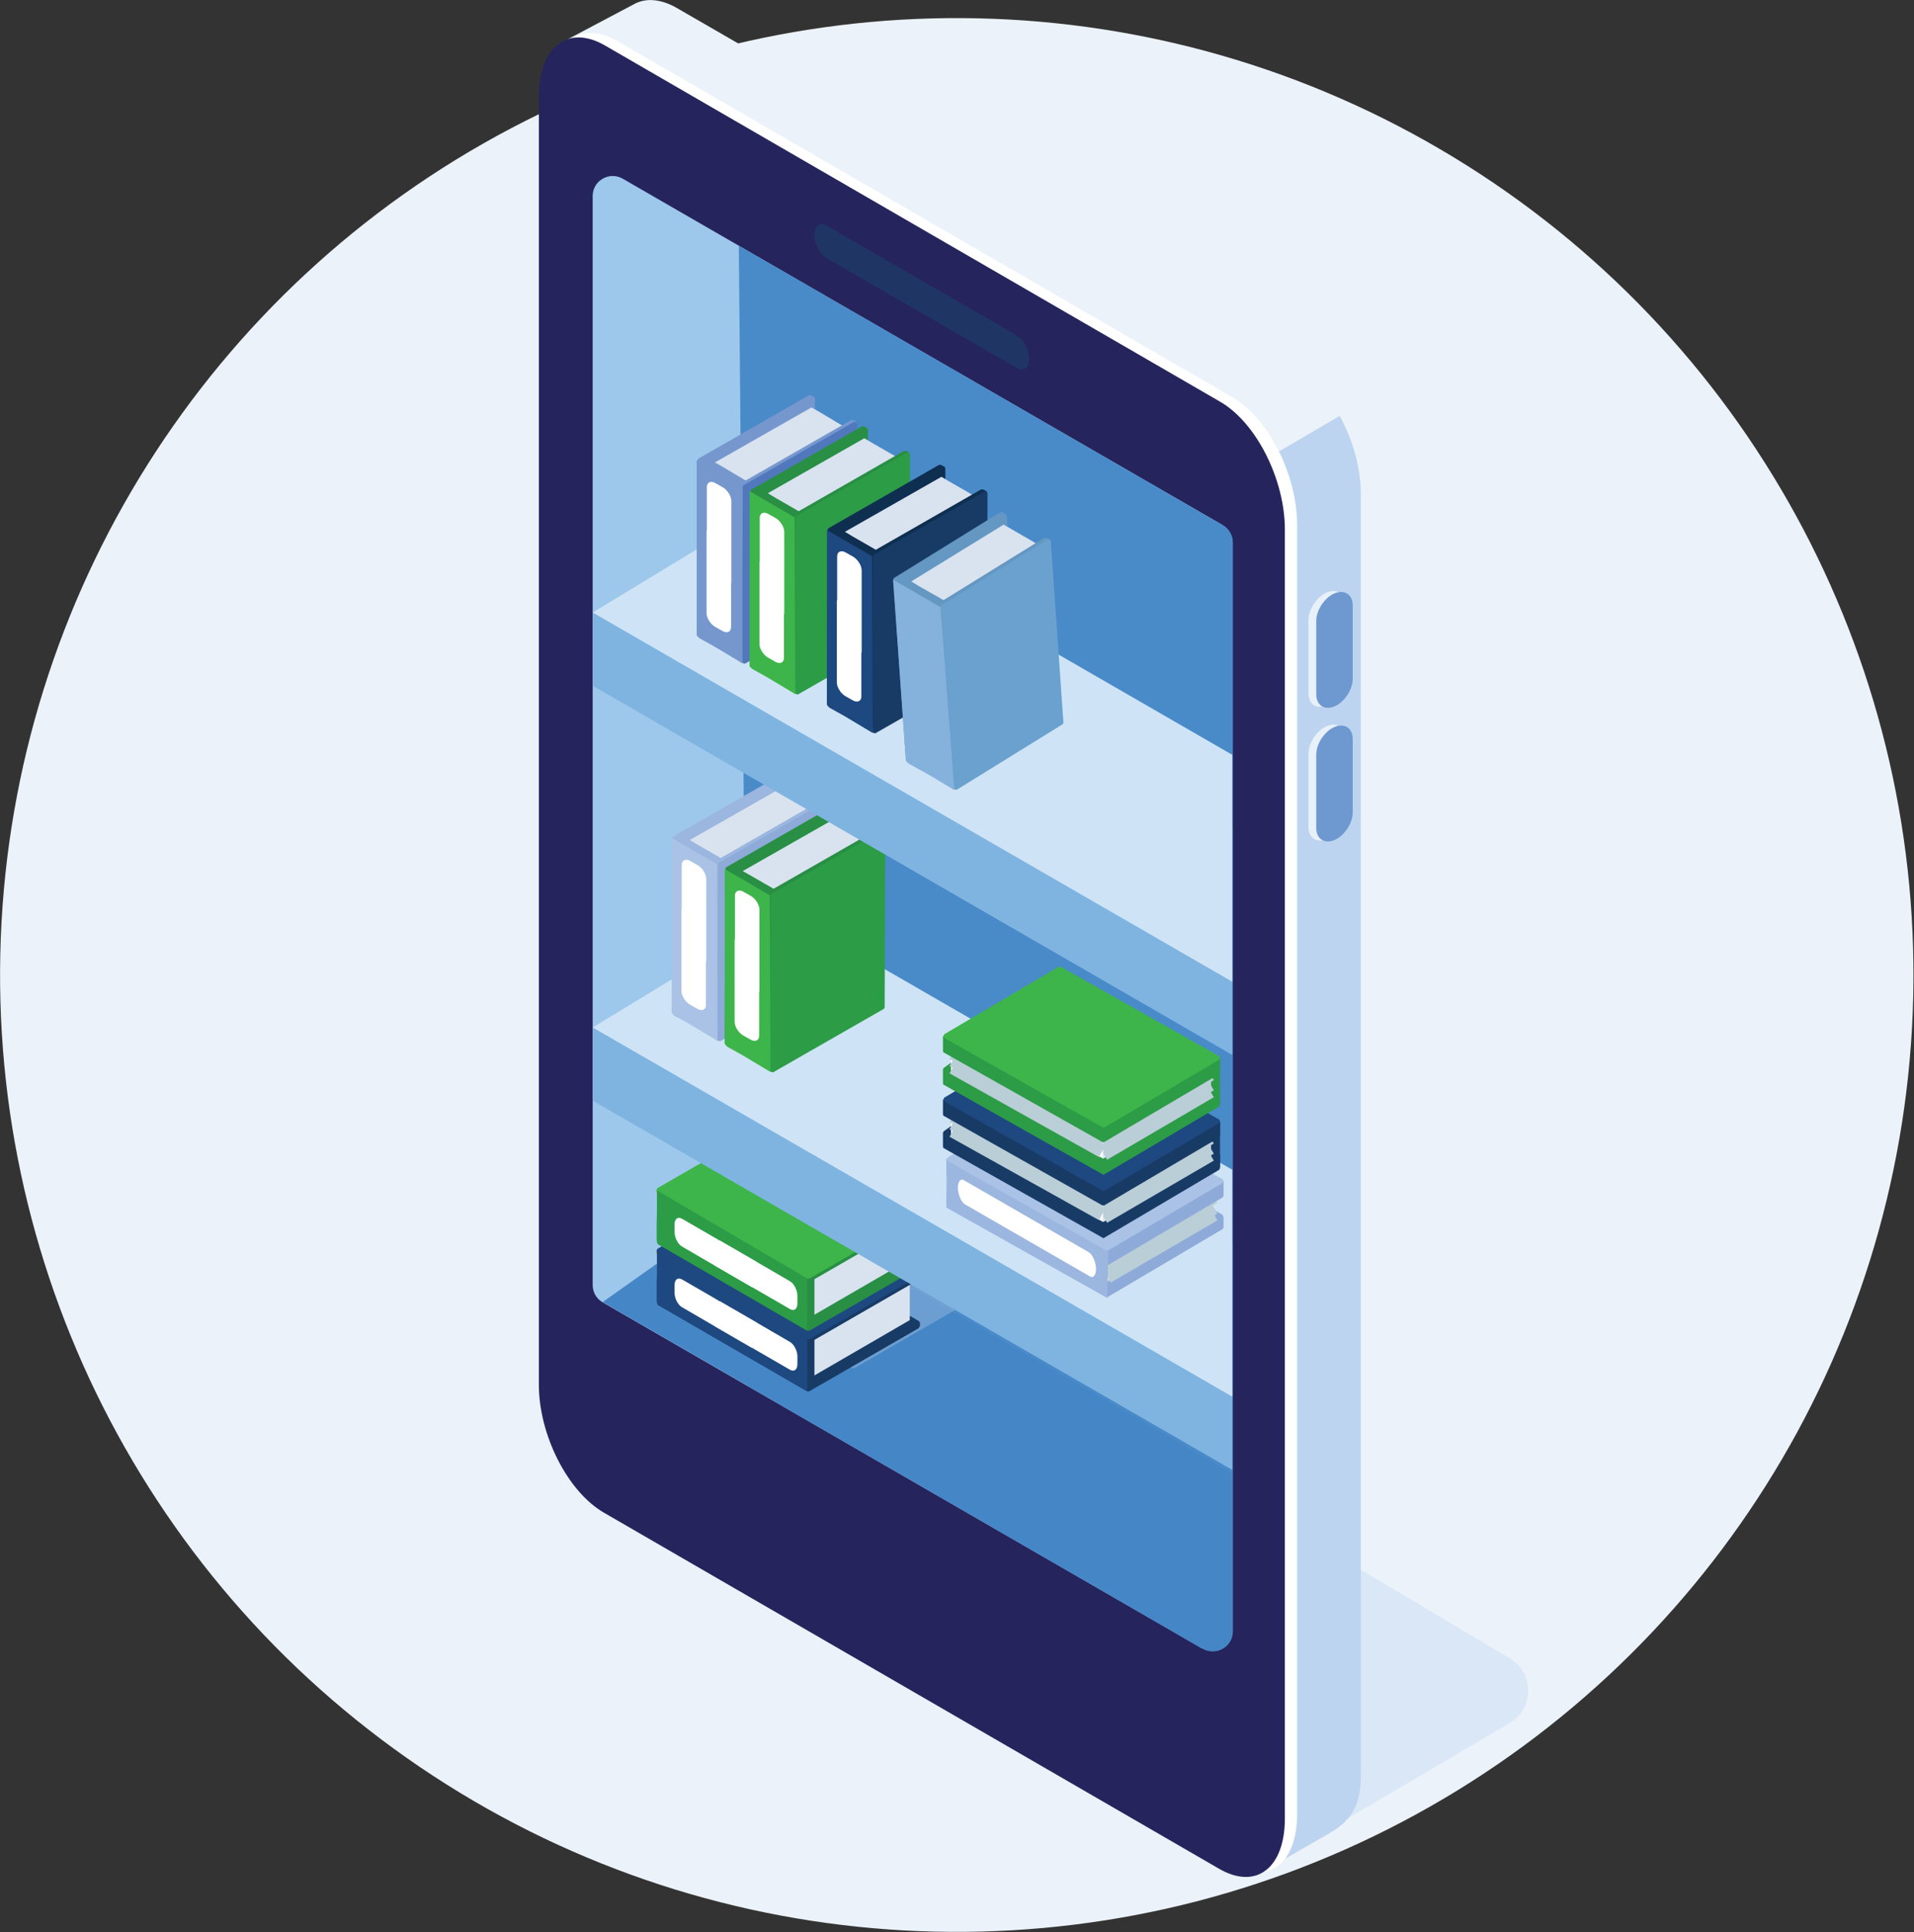 <?xml version="1.0" encoding="UTF-8"?>
<svg xmlns="http://www.w3.org/2000/svg" viewBox="0 0 64.04 64.63">
  <rect x="0" y="0" width="64.04" height="64.63" fill="#333333" stroke="none"/>
  <defs>
    <style>
      .cls-1 {
        fill: none;
        stroke: #b9ced7;
        stroke-miterlimit: 10;
        stroke-width: .45px;
      }

      .cls-2 {
        isolation: isolate;
      }

      .cls-3 {
        fill: #8abce6;
        opacity: .19;
      }

      .cls-3, .cls-4, .cls-5, .cls-6, .cls-7, .cls-8, .cls-9, .cls-10, .cls-11, .cls-12, .cls-13, .cls-14, .cls-15, .cls-16, .cls-17, .cls-18, .cls-19, .cls-20, .cls-21, .cls-22, .cls-23, .cls-24, .cls-25, .cls-26, .cls-27, .cls-28, .cls-29, .cls-30, .cls-31, .cls-32, .cls-33, .cls-34, .cls-35, .cls-36, .cls-37, .cls-38 {
        stroke-width: 0px;
      }

      .cls-3, .cls-38 {
        mix-blend-mode: multiply;
      }

      .cls-4 {
        fill: #7697ce;
      }

      .cls-5 {
        fill: #5178bc;
      }

      .cls-6 {
        fill: #498ac9;
      }

      .cls-7 {
        fill: #288f44;
      }

      .cls-8 {
        fill: #4586c6;
      }

      .cls-9 {
        fill: #6e98d0;
      }

      .cls-10 {
        fill: #26245d;
      }

      .cls-11 {
        fill: #2c9c47;
      }

      .cls-12 {
        fill: #3db54a;
      }

      .cls-13 {
        fill: #0f2f51;
      }

      .cls-14 {
        fill: #1e4880;
      }

      .cls-15 {
        fill: #1f3564;
      }

      .cls-16 {
        fill: #183b66;
      }

      .cls-17 {
        fill: #dea84a;
      }

      .cls-18 {
        fill: #ae377b;
      }

      .cls-19 {
        fill: #de4179;
      }

      .cls-20 {
        fill: #a9c2e5;
      }

      .cls-21 {
        fill: #d9e3ef;
      }

      .cls-22 {
        fill: #bcd4ef;
      }

      .cls-23 {
        fill: #cee4f6;
      }

      .cls-24 {
        fill: #d05ea3;
      }

      .cls-25 {
        fill: #85b1dd;
      }

      .cls-26 {
        fill: #9d95c9;
      }

      .cls-27 {
        fill: #8eaad9;
      }

      .cls-28 {
        fill: #9bb6df;
      }

      .cls-29 {
        fill: #9dc8eb;
      }

      .cls-30 {
        fill: #6aa1ce;
      }

      .cls-31 {
        fill: #7fb4e1;
      }

      .cls-32 {
        fill: #6562ac;
      }

      .cls-33 {
        fill: #6497c2;
      }

      .cls-34 {
        fill: #ecf2fa;
      }

      .cls-35 {
        fill: #fff;
      }

      .cls-36 {
        fill: #f05c8d;
      }

      .cls-37 {
        fill: #e8f0f9;
      }

      .cls-38 {
        fill: #a8c4e4;
        opacity: .4;
      }
    </style>
  </defs>
  <g class="cls-2">
    <g id="Layer_2" data-name="Layer 2">
      <g id="Layer_2-2" data-name="Layer 2">
        <g>
          <circle class="cls-34" cx="32.02" cy="32.61" r="32.01" transform="translate(-12.65 42.31) rotate(-57.77)"/>
          <g>
            <path class="cls-3" d="m43.11,62l7.42-4.37c.81-.5.8-1.68-.02-2.16l-28.11-16.71-2.57,10.57,23.28,12.67Z"/>
            <path class="cls-22" d="m42.42,62.5l-19.76-13.1c-1.24-.71-2.24-2.63-2.24-4.28V2c0-1.65,1-2.4,2.24-1.69l20.63,11.91c1.24.71,2.24,2.63,2.24,4.28v42.92c0,1.08-.41,1.54-1.09,1.93l-2.02,1.16Z"/>
            <path class="cls-34" d="m30.99,21.99s-10.58,24.74-10.58,23.09L18.68,1.48,21.27.11c.38-.18.86-.14,1.38.16l20.63,11.91c.6.35,1.15.98,1.55,1.73l-13.84,8.08Z"/>
            <path class="cls-35" d="m41.21,62.36l-20.58-11.91c-1.24-.71-2.19-2.63-2.19-4.28V3.06c0-1.65.98-2.4,2.21-1.69l20.57,11.91c1.24.71,2.18,2.63,2.18,4.28v43.12c0,1.65-.95,2.4-2.19,1.69Z"/>
            <path class="cls-10" d="m40.8,62.52l-20.58-11.91c-1.24-.71-2.19-2.63-2.19-4.28V3.21c0-1.65.98-2.4,2.21-1.69l20.57,11.91c1.24.71,2.18,2.63,2.18,4.28v43.12c0,1.65-.95,2.4-2.19,1.69Z"/>
            <path class="cls-29" d="m40.23,55.15l-20.06-11.58c-.21-.12-.34-.34-.34-.58V6.56c0-.52.56-.84,1.01-.58l20.06,11.58c.21.12.34.34.34.58v36.42c0,.52-.56.84-1.01.58Z"/>
            <path class="cls-6" d="m40.23,55.15l-15.17-8.76-.34-38.17,16.19,9.35c.21.12.34.34.34.58v36.42c0,.52-.56.84-1.01.58Z"/>
            <path class="cls-15" d="m34.02,12.31l-6.36-3.67c-.22-.13-.41-.48-.41-.78h0c0-.3.18-.44.41-.31l6.36,3.67c.22.13.41.48.41.78h0c0,.3-.18.44-.41.31Z"/>
            <g>
              <path class="cls-37" d="m44.39,23.6h0c-.34.14-.61-.04-.61-.4v-2.46c0-.36.28-.78.61-.92h0c.34-.14.61.04.61.4v2.46c0,.36-.28.78-.61.92Z"/>
              <path class="cls-9" d="m44.65,23.63h0c-.34.14-.61-.04-.61-.4v-2.46c0-.36.28-.78.61-.92h0c.34-.14.61.04.61.4v2.46c0,.36-.28.78-.61.92Z"/>
              <path class="cls-37" d="m44.39,28.07h0c-.34.14-.61-.04-.61-.4v-2.46c0-.36.28-.78.61-.92h0c.34-.14.61.04.61.4v2.46c0,.36-.28.78-.61.92Z"/>
              <path class="cls-9" d="m44.65,28.1h0c-.34.14-.61-.04-.61-.4v-2.46c0-.36.28-.78.61-.92h0c.34-.14.61.04.61.4v2.46c0,.36-.28.78-.61.92Z"/>
            </g>
            <path class="cls-8" d="m20.17,43.56l20.06,11.58c.45.26,1.01-.06,1.01-.58v-5.27l-16.07-9.28-5.01,3.55Z"/>
            <g>
              <path class="cls-38" d="m22.82,42.37l3.66-2.11s.05-.01.07,0l.66.38s0,0,.01,0l5.02,2.9s.05.09,0,.12l-3.66,2.11s-.05.01-.07,0l-.66-.38s0,0-.01,0l-5.02-2.9s-.05-.09,0-.12Z"/>
              <g>
                <g>
                  <path class="cls-16" d="m27.08,46.54l3.66-2.11s.05-.09,0-.12l-5.02-2.9s-.05-.01-.07,0l-3.66,2.11s.43,0,0,.12l5.02,2.9s.05.01.07,0Z"/>
                  <rect class="cls-16" x="30.63" y="44.23" width=".15" height=".15" transform="translate(61.41 88.61) rotate(180)"/>
                  <rect class="cls-19" x="21.98" y="43.41" width=".13" height=".13" transform="translate(44.09 86.96) rotate(180)"/>
                </g>
                <path class="cls-16" d="m27.08,46.42l3.66-2.11s.05-.09,0-.12l-5.02-2.9s-.05-.01-.07,0l-3.66,2.11s.03.08,0,.12l5.02,2.9s.05.01.07,0Z"/>
                <polygon class="cls-21" points="30.44 42.75 30.44 43.04 30.44 43.87 30.44 44.16 27.25 46.01 27.25 45.72 27.25 44.89 27.25 44.6 30.44 42.75"/>
                <g>
                  <path class="cls-16" d="m27.08,44.92l3.66-2.11s.05-.09,0-.12l-5.02-2.9s-.05-.01-.07,0l-3.66,2.11c.05.03.09.09,0,.12l5.02,2.9s.05.01.07,0Z"/>
                  <rect class="cls-32" x="30.63" y="42.62" width=".15" height=".13" transform="translate(61.41 85.37) rotate(180)"/>
                  <rect class="cls-17" x="21.97" y="41.86" width=".15" height=".1" transform="translate(44.08 83.83) rotate(180)"/>
                </g>
                <path class="cls-14" d="m27.08,44.8l3.66-2.11s.05-.09,0-.12l-5.02-2.9s-.05-.01-.07,0l-3.66,2.11s-.05.09,0,.12l5.02,2.9s.05.01.07,0Z"/>
                <path class="cls-14" d="m27.01,44.8v1.75l-4.98-2.89c-.05-.03-.06-.12-.06-.18v-.51s.01-.36.01-.36v-.76s5.04,2.96,5.04,2.96Z"/>
              </g>
              <g>
                <g>
                  <path class="cls-7" d="m30.63,42.2h0s-4.9-2.82-4.9-2.82c-.02-.01-.05-.01-.07,0l-3.66,2.11s.43,0,0,.12l5.02,2.9s.05.01.07,0l3.66-2.11s.03-.03.03-.05h0v-.15h-.15Z"/>
                  <rect class="cls-19" x="21.98" y="41.38" width=".13" height=".13" transform="translate(44.09 82.89) rotate(180)"/>
                </g>
                <path class="cls-7" d="m27.08,44.39l3.66-2.11s.05-.09,0-.12l-5.02-2.9s-.05-.01-.07,0l-3.66,2.11s.03.08,0,.12l5.02,2.9s.05.01.07,0Z"/>
                <polygon class="cls-21" points="30.44 40.72 30.44 41.01 30.44 41.84 30.44 42.13 27.25 43.98 27.25 43.69 27.25 42.86 27.25 42.57 30.44 40.72"/>
                <g>
                  <path class="cls-7" d="m27.08,42.89l3.66-2.11s.05-.09,0-.12l-5.02-2.9s-.05-.01-.07,0l-3.66,2.11c.05.03.09.09,0,.12l5.02,2.9s.05.01.07,0Z"/>
                  <rect class="cls-18" x="30.63" y="40.59" width=".15" height=".13" transform="translate(61.41 81.31) rotate(180)"/>
                  <rect class="cls-17" x="21.97" y="39.83" width=".15" height=".1" transform="translate(44.08 79.76) rotate(180)"/>
                </g>
                <path class="cls-12" d="m27.08,42.77l3.66-2.11s.05-.09,0-.12l-5.02-2.9s-.05-.01-.07,0l-3.66,2.11s-.05.09,0,.12l5.02,2.9s.05.01.07,0Z"/>
                <path class="cls-11" d="m27.01,42.77v1.75l-4.98-2.89c-.05-.03-.06-.12-.06-.18v-.51s.01-.36.01-.36v-.76s5.04,2.96,5.04,2.96Z"/>
                <path class="cls-35" d="m26.43,42.86l-1.1-.64s0,0-.01-.01l-1.21-.7s-.03-.02-.05-.02h-.02s0-.02-.01-.02l-1.21-.7c-.14-.08-.25,0-.25.19v.26c0,.18.11.4.25.48l1.1.64s0,0,.01.01l1.21.7s.03.02.05.02h.02s0,.02.01.02l1.21.7c.14.08.25,0,.25-.19v-.26c0-.18-.11-.4-.25-.48Z"/>
                <path class="cls-35" d="m26.43,44.89l-1.1-.64s0,0-.01-.01l-1.21-.7s-.03-.02-.05-.02h-.02s0-.02-.01-.02l-1.21-.7c-.14-.08-.25,0-.25.19v.26c0,.18.11.4.25.48l1.1.64s0,0,.01.01l1.21.7s.03.02.05.02h.02s0,.02.01.02l1.21.7c.14.08.25,0,.25-.19v-.26c0-.18-.11-.4-.25-.48Z"/>
              </g>
            </g>
            <g>
              <polygon class="cls-31" points="19.83 36.82 19.83 34.37 41.23 41.58 41.23 49.17 19.83 36.82"/>
              <polygon class="cls-23" points="19.83 34.37 26.24 30.48 41.23 39.13 41.23 46.72 19.83 34.37"/>
              <g>
                <g>
                  <path class="cls-27" d="m40.94,41.08s0,0,0,0v-.35s-.02-.09-.06-.11l-.4-.22-.05.35-4.83-2.73s-.05-.01-.07,0l-3.32,1.44-.51.36s-.03.04-.03.06v.44h0s0,.06.03.07l5.34,3.01,3.86-2.28s.03-.03.03-.05h0Z"/>
                  <polygon class="cls-21" points="37.03 42.88 40.64 40.82 40.63 39.64 37 41.81 37.03 42.88"/>
                  <line class="cls-1" x1="40.62" y1="40.4" x2="37.05" y2="42.48"/>
                  <line class="cls-1" x1="40.61" y1="40.05" x2="36.99" y2="42.13"/>
                  <line class="cls-1" x1="40.62" y1="40.63" x2="37.05" y2="42.71"/>
                  <polygon class="cls-35" points="37.03 42.88 31.93 39.95 31.92 38.9 37.02 41.72 37.03 42.88"/>
                  <line class="cls-1" x1="31.99" y1="39.34" x2="36.99" y2="42.13"/>
                  <line class="cls-1" x1="32" y1="39.58" x2="36.99" y2="42.38"/>
                  <line class="cls-1" x1="32" y1="39.82" x2="37" y2="42.62"/>
                  <path class="cls-27" d="m40.94,40s0,0,0,0v-.48h-.51v.16l-4.83-2.73s-.05-.01-.07,0l-3.09,1.83h-.77v.48h0s0,.06.03.07l5.3,2.99s.05.01.07,0l3.83-2.26s.03-.03.03-.05h0Z"/>
                  <polygon class="cls-28" points="31.67 38.76 31.67 40.4 37.05 43.42 37.08 41.83 31.67 38.76"/>
                  <path class="cls-20" d="m37.08,41.83l3.83-2.26s.05-.1,0-.12l-5.3-2.99s-.05-.01-.07,0l-3.83,2.26s-.05.1,0,.12l5.3,2.99s.05.01.07,0Z"/>
                </g>
                <g>
                  <path class="cls-16" d="m40.82,39.09s0,0,0,0v-.48h-.51v.16l-4.83-2.73s-.05-.01-.07,0l-3.32,1.44-.51.36s-.03.04-.03.06v.44h0s0,.06.03.07l5.34,3.01,3.86-2.28s.03-.03.03-.05h0Z"/>
                  <polygon class="cls-16" points="40.82 39.03 35.49 35.65 35.48 34.61 40.82 37.53 40.82 39.03"/>
                  <polygon class="cls-21" points="36.91 40.88 40.52 38.82 40.51 37.64 36.88 39.82 36.91 40.88"/>
                  <line class="cls-1" x1="40.5" y1="38.4" x2="36.93" y2="40.48"/>
                  <line class="cls-1" x1="40.5" y1="38.06" x2="36.87" y2="40.14"/>
                  <line class="cls-1" x1="40.5" y1="38.63" x2="36.93" y2="40.71"/>
                  <polygon class="cls-35" points="36.91 40.88 31.82 37.95 31.81 36.91 36.9 39.72 36.91 40.88"/>
                  <line class="cls-1" x1="31.88" y1="37.34" x2="36.87" y2="40.14"/>
                  <line class="cls-1" x1="31.88" y1="37.58" x2="36.88" y2="40.38"/>
                  <line class="cls-1" x1="31.88" y1="37.83" x2="36.88" y2="40.62"/>
                  <path class="cls-16" d="m40.82,38s0,0,0,0v-.48h-.51v.16l-4.83-2.73s-.05-.01-.07,0l-3.09,1.83h-.77v.48h0s0,.06.03.07l5.3,2.99s.05.01.07,0l3.83-2.26s.03-.03.03-.05h0Z"/>
                  <path class="cls-14" d="m36.96,39.83l3.83-2.26s.05-.1,0-.12l-5.3-2.99s-.05-.01-.07,0l-3.83,2.26s-.05.1,0,.12l5.3,2.99s.05.01.07,0Z"/>
                  <path class="cls-35" d="m34.46,36.9l1.6-.94c.07-.04.06-.11-.02-.16l-.75-.42c-.08-.05-.2-.05-.27,0l-1.6.94c-.07.04-.06.11.02.16l.75.42c.08.05.2.05.27,0Z"/>
                  <path class="cls-36" d="m33.89,36.24l1.2-.69s.12-.03.17,0h.01s.04.07-.01.1l-1.2.69s-.12.03-.17,0h-.01s-.04-.07.01-.1Z"/>
                  <path class="cls-36" d="m34.24,36.47l1.2-.69s.12-.03.17,0h.01s.04.07-.01.1l-1.2.69s-.12.03-.17,0h-.01s-.04-.07.01-.1Z"/>
                </g>
                <g>
                  <path class="cls-11" d="m40.82,36.97s0,0,0,0v-.48h-.51v.16l-4.83-2.73s-.05-.01-.07,0l-3.32,1.44-.51.36s-.03.04-.03.06v.44h0s0,.06.03.07l5.34,3.01,3.86-2.28s.03-.03.03-.05h0Z"/>
                  <polygon class="cls-11" points="40.82 36.91 35.49 33.53 35.48 32.49 40.82 35.42 40.82 36.91"/>
                  <polygon class="cls-21" points="36.91 38.76 40.52 36.71 40.51 35.53 36.88 37.7 36.91 38.76"/>
                  <line class="cls-1" x1="40.5" y1="36.28" x2="36.93" y2="38.37"/>
                  <line class="cls-1" x1="40.5" y1="35.94" x2="36.87" y2="38.02"/>
                  <line class="cls-1" x1="40.5" y1="36.51" x2="36.93" y2="38.6"/>
                  <polygon class="cls-35" points="36.91 38.76 31.82 35.83 31.81 34.79 36.9 37.61 36.91 38.76"/>
                  <line class="cls-1" x1="31.88" y1="35.23" x2="36.87" y2="38.02"/>
                  <line class="cls-1" x1="31.88" y1="35.47" x2="36.88" y2="38.26"/>
                  <line class="cls-1" x1="31.88" y1="35.71" x2="36.88" y2="38.51"/>
                  <path class="cls-11" d="m40.82,35.88s0,0,0,0v-.48h-.51v.16l-4.83-2.73s-.05-.01-.07,0l-3.09,1.83h-.77v.48h0s0,.06.03.07l5.3,2.99s.05.01.07,0l3.83-2.26s.03-.03.03-.05h0Z"/>
                  <path class="cls-12" d="m36.96,37.71l3.83-2.26s.05-.1,0-.12l-5.3-2.99s-.05-.01-.07,0l-3.83,2.26s-.05.1,0,.12l5.3,2.99s.05.01.07,0Z"/>
                </g>
                <path class="cls-35" d="m36.47,42.7l-4.18-2.41c-.12-.07-.23-.31-.24-.53h0c-.01-.22.08-.35.2-.28l4.18,2.41c.12.07.23.31.24.53h0c.01.22-.08.35-.2.28Z"/>
              </g>
              <g>
                <g>
                  <g>
                    <path class="cls-28" d="m22.53,27.98l3.7-2.12s.1,0,.1.06l-.02,5.85s-.01.05-.03.06l-3.7,2.12s.22-.38-.1-.06l.02-5.85s.01-.05.03-.06Z"/>
                    <rect class="cls-26" x="26.24" y="25.88" width=".15" height=".15" transform="translate(-9.36 35.62) rotate(-59.76)"/>
                    <rect class="cls-19" x="22.57" y="33.86" width=".14" height=".14" transform="translate(-18.08 36.4) rotate(-59.76)"/>
                  </g>
                  <path class="cls-28" d="m22.64,28.04l3.7-2.12s.1,0,.1.06l-.02,5.85s-.01.05-.03.06l-3.7,2.12s-.05-.07-.1-.06l.02-5.85s.01-.05.03-.06Z"/>
                  <polygon class="cls-21" points="27.54 26.98 27.29 26.83 26.56 26.41 26.31 26.26 23.08 28.1 23.33 28.25 24.06 28.67 24.31 28.82 27.54 26.98"/>
                  <g>
                    <path class="cls-28" d="m23.94,28.8l3.7-2.12s.1,0,.1.06l-.02,5.85s-.01.05-.03.06l-3.7,2.12c0-.06-.03-.12-.1-.06l.02-5.85s.01-.05.03-.06Z"/>
                    <rect class="cls-26" x="27.65" y="26.72" width=".15" height=".13" transform="translate(-9.37 37.25) rotate(-59.76)"/>
                    <rect class="cls-17" x="23.92" y="34.68" width=".15" height=".1" transform="translate(-18.09 37.97) rotate(-59.76)"/>
                  </g>
                  <path class="cls-27" d="m24.05,28.86l3.7-2.12s.1,0,.1.06l-.02,5.85s-.01.05-.03.06l-3.7,2.12s-.1,0-.1-.06l.02-5.85s.01-.05.03-.06Z"/>
                  <path class="cls-20" d="m24.01,28.92l-.55-.32-.43-.25-.55-.32v5.81c-.01.06.06.12.11.15l.45.25.32.19.65.39-.02-5.91Z"/>
                </g>
                <g>
                  <g>
                    <path class="cls-7" d="m28.11,27.09h-.01s-.02,5.71-.02,5.71c0,.02-.01.05-.03.06l-3.7,2.12s.22-.38-.1-.06l.02-5.85s.01-.05.03-.06l3.7-2.12s.04,0,.06,0h0s.13.07.13.07l-.08.13Z"/>
                    <rect class="cls-19" x="24.34" y="34.9" width=".14" height=".14" transform="translate(-18.09 38.44) rotate(-59.76)"/>
                  </g>
                  <path class="cls-7" d="m24.41,29.07l3.7-2.12s.1,0,.1.06l-.02,5.85s-.01.05-.03.06l-3.7,2.12s-.05-.07-.1-.06l.02-5.85s.01-.05.03-.06Z"/>
                  <polygon class="cls-21" points="29.31 28.01 29.06 27.86 28.33 27.44 28.08 27.3 24.85 29.14 25.1 29.28 25.83 29.7 26.08 29.85 29.31 28.01"/>
                  <g>
                    <path class="cls-7" d="m25.71,29.83l3.7-2.12s.1,0,.1.06l-.02,5.85s-.01.05-.03.06l-3.7,2.12c0-.06-.03-.12-.1-.06l.02-5.85s.01-.05.03-.06Z"/>
                    <rect class="cls-24" x="29.43" y="27.75" width=".15" height=".13" transform="translate(-9.39 39.29) rotate(-59.76)"/>
                    <rect class="cls-17" x="25.7" y="35.71" width=".15" height=".1" transform="translate(-18.1 40.02) rotate(-59.76)"/>
                  </g>
                  <path class="cls-11" d="m25.82,29.9l3.7-2.12s.1,0,.1.06l-.02,5.85s-.01.05-.03.06l-3.7,2.12s-.1,0-.1-.06l.02-5.85s.01-.05.03-.06Z"/>
                  <path class="cls-12" d="m25.78,29.96l-.55-.32-.43-.25-.55-.32v5.81c-.01.06.06.12.11.15l.45.25.32.19.65.39-.02-5.91Z"/>
                  <path class="cls-35" d="m25.41,30.43v1.28s0,.01,0,.02v1.41s0,.04-.01.06v.02s0,.01,0,.02v1.41c0,.16-.14.22-.3.12l-.23-.13c-.16-.09-.29-.3-.29-.46v-1.28s0-.01,0-.02v-1.41s0-.04.01-.06v-.02s0-.01,0-.02v-1.41c0-.16.14-.22.3-.12l.23.13c.16.09.29.3.29.46Z"/>
                  <path class="cls-35" d="m23.63,30.68s0,.01,0,.02v1.41s0,.04-.01.06v.02s0,.01,0,.02v1.41c0,.16-.14.22-.3.12l-.23-.13c-.16-.09-.29-.3-.29-.46v-1.28s0-.01,0-.02v-1.41s0-.04.01-.06v-.02s0-.01,0-.02v-1.41c0-.16.14-.22.3-.12l.23.13c.16.09.29.3.29.46"/>
                </g>
              </g>
              <polygon class="cls-31" points="19.83 22.94 19.83 20.49 41.23 27.7 41.23 35.29 19.83 22.94"/>
              <polygon class="cls-23" points="19.83 20.49 26.24 16.6 41.23 25.25 41.23 32.84 19.83 20.49"/>
              <g>
                <g>
                  <g>
                    <path class="cls-4" d="m23.37,15.34l3.7-2.12s.1,0,.1.06l-.02,5.85s-.01.05-.03.06l-3.7,2.12s.22-.38-.1-.06l.02-5.85s.01-.05.03-.06Z"/>
                    <rect class="cls-4" x="27.08" y="13.25" width=".15" height=".15" transform="translate(1.97 30.07) rotate(-59.76)"/>
                    <rect class="cls-19" x="23.41" y="21.23" width=".14" height=".14" transform="translate(-6.74 30.85) rotate(-59.76)"/>
                  </g>
                  <path class="cls-4" d="m23.47,15.41l3.7-2.12s.1,0,.1.06l-.02,5.85s-.01.05-.03.06l-3.7,2.12s-.05-.07-.1-.06l.02-5.85s.01-.05.03-.06Z"/>
                  <polygon class="cls-21" points="28.38 14.34 28.12 14.2 27.4 13.77 27.15 13.63 23.92 15.47 24.17 15.61 24.89 16.04 25.15 16.18 28.38 14.34"/>
                  <g>
                    <path class="cls-4" d="m24.78,16.17l3.7-2.12s.1,0,.1.06l-.02,5.85s-.01.05-.03.06l-3.7,2.12c0-.06-.03-.12-.1-.06l.02-5.85s.01-.05.03-.06Z"/>
                    <rect class="cls-4" x="28.49" y="14.08" width=".15" height=".13" transform="translate(1.96 31.7) rotate(-59.77)"/>
                    <rect class="cls-17" x="24.76" y="22.04" width=".15" height=".1" transform="translate(-6.76 32.43) rotate(-59.76)"/>
                  </g>
                  <path class="cls-5" d="m24.88,16.23l3.7-2.12s.1,0,.1.06l-.02,5.85s-.01.05-.03.06l-3.7,2.12s-.1,0-.1-.06l.02-5.85s.01-.05.03-.06Z"/>
                  <path class="cls-4" d="m24.84,16.29l-.55-.32-.43-.25-.55-.32v5.81c-.01.06.06.12.11.15l.45.25.32.19.65.39-.02-5.91Z"/>
                </g>
                <g>
                  <g>
                    <path class="cls-7" d="m28.95,14.46h-.01s-.02,5.71-.02,5.71c0,.02-.01.05-.03.06l-3.7,2.12s.22-.38-.1-.06l.02-5.85s.01-.05.03-.06l3.7-2.12s.04,0,.06,0h0s.13.07.13.07l-.08.13Z"/>
                    <rect class="cls-19" x="25.18" y="22.26" width=".14" height=".14" transform="translate(-6.76 32.89) rotate(-59.76)"/>
                  </g>
                  <path class="cls-7" d="m25.24,16.44l3.7-2.12s.1,0,.1.06l-.02,5.85s-.01.05-.03.06l-3.7,2.12s-.05-.07-.1-.06l.02-5.85s.01-.05.03-.06Z"/>
                  <polygon class="cls-21" points="30.15 15.38 29.9 15.23 29.17 14.81 28.92 14.66 25.69 16.5 25.94 16.65 26.67 17.07 26.92 17.22 30.15 15.38"/>
                  <g>
                    <path class="cls-7" d="m26.55,17.2l3.7-2.12s.1,0,.1.06l-.02,5.85s-.01.05-.03.06l-3.7,2.12c0-.06-.03-.12-.1-.06l.02-5.85s.01-.05.03-.06Z"/>
                    <rect class="cls-7" x="30.26" y="15.11" width=".15" height=".13" transform="translate(1.95 33.74) rotate(-59.76)"/>
                    <rect class="cls-17" x="26.53" y="23.08" width=".15" height=".1" transform="translate(-6.77 34.47) rotate(-59.77)"/>
                  </g>
                  <path class="cls-11" d="m26.65,17.26l3.7-2.12s.1,0,.1.06l-.02,5.85s-.01.05-.03.06l-3.7,2.12s-.1,0-.1-.06l.02-5.85s.01-.05.03-.06Z"/>
                  <path class="cls-12" d="m26.61,17.32l-.55-.32-.43-.25-.55-.32v5.81c-.01.06.06.12.11.15l.45.25.32.19.65.39-.02-5.91Z"/>
                  <path class="cls-35" d="m26.24,17.79v1.28s0,.01,0,.02v1.41s0,.04-.01.06v.02s0,.01,0,.02v1.41c0,.16-.14.22-.3.12l-.23-.13c-.16-.09-.29-.3-.29-.46v-1.28s0-.01,0-.02v-1.41s0-.04.01-.06v-.02s0-.01,0-.02v-1.41c0-.16.14-.22.3-.12l.23.13c.16.09.29.3.29.46Z"/>
                  <path class="cls-35" d="m24.47,18.04s0,.01,0,.02v1.41s0,.04-.01.06v.02s0,.01,0,.02v1.41c0,.16-.14.22-.3.12l-.23-.13c-.16-.09-.29-.3-.29-.46v-1.28s0-.01,0-.02v-1.41s0-.04.01-.06v-.02s0-.01,0-.02v-1.41c0-.16.14-.22.3-.12l.23.13c.16.09.29.3.29.46"/>
                </g>
              </g>
              <g>
                <g>
                  <path class="cls-13" d="m31.53,15.75h-.01s-.02,5.71-.02,5.71c0,.02-.01.05-.03.06l-3.7,2.12s.22-.38-.1-.06l.02-5.85s.01-.05.03-.06l3.7-2.12s.04,0,.06,0h0s.13.07.13.07l-.08.13Z"/>
                  <rect class="cls-19" x="27.76" y="23.55" width=".14" height=".14" transform="translate(-6.59 35.77) rotate(-59.76)"/>
                </g>
                <path class="cls-13" d="m27.83,17.73l3.7-2.12s.1,0,.1.06l-.02,5.85s-.01.05-.03.06l-3.7,2.12s-.05-.07-.1-.06l.02-5.85s.01-.05.03-.06Z"/>
                <polygon class="cls-21" points="32.73 16.67 32.48 16.52 31.75 16.1 31.5 15.95 28.27 17.79 28.52 17.94 29.25 18.36 29.5 18.51 32.73 16.67"/>
                <g>
                  <path class="cls-13" d="m29.13,18.49l3.7-2.12s.1,0,.1.06l-.02,5.85s-.01.05-.03.06l-3.7,2.12c0-.06-.03-.12-.1-.06l.02-5.85s.01-.05.03-.06Z"/>
                  <rect class="cls-13" x="32.85" y="16.41" width=".15" height=".13" transform="translate(2.11 36.62) rotate(-59.76)"/>
                  <rect class="cls-17" x="29.12" y="24.37" width=".15" height=".1" transform="translate(-6.61 37.34) rotate(-59.76)"/>
                </g>
                <path class="cls-16" d="m29.24,18.56l3.7-2.12s.1,0,.1.06l-.02,5.85s-.01.05-.03.06l-3.7,2.12s-.1,0-.1-.06l.02-5.85s.01-.05.03-.06Z"/>
                <path class="cls-14" d="m29.2,18.62l-.55-.32-.43-.25-.55-.32v5.81c-.01.06.06.12.11.15l.45.25.32.19.65.39-.02-5.91Z"/>
                <path class="cls-35" d="m28.83,19.08v1.28s0,.01,0,.02v1.41s0,.04-.01.06v.02s0,.01,0,.02v1.41c0,.16-.14.22-.3.12l-.23-.13c-.16-.09-.29-.3-.29-.46v-1.28s0-.01,0-.02v-1.41s0-.04.01-.06v-.02s0-.01,0-.02v-1.41c0-.16.14-.22.3-.12l.23.13c.16.09.29.3.29.46Z"/>
              </g>
              <g>
                <g>
                  <path class="cls-33" d="m29.92,19.33l3.54-2.19s.1,0,.11.06l.42,6.06s0,.05-.03.06l-3.54,2.19s.19-.39-.11-.06l-.42-6.06s0-.05.03-.06Z"/>
                  <polygon class="cls-33" points="33.46 17.26 33.52 17.12 33.66 17.2 33.59 17.34 33.46 17.26"/>
                  <polygon class="cls-19" points="30.39 25.52 30.45 25.4 30.58 25.47 30.52 25.59 30.39 25.52"/>
                </g>
                <path class="cls-33" d="m30.04,19.39l3.54-2.19s.1,0,.11.06l.42,6.06s0,.05-.03.06l-3.54,2.19s-.06-.07-.11-.06l-.42-6.06s0-.05.03-.06Z"/>
                <polygon class="cls-21" points="34.86 18.29 34.6 18.14 33.84 17.7 33.58 17.55 30.49 19.45 30.75 19.61 31.51 20.04 31.77 20.2 34.86 18.29"/>
                <g>
                  <path class="cls-33" d="m31.4,20.18l3.54-2.19s.1,0,.11.06l.42,6.06s0,.05-.03.06l-3.54,2.19c0-.06-.04-.13-.11-.06l-.42-6.06s0-.05.03-.06Z"/>
                  <polygon class="cls-33" points="34.94 18.12 35.01 17.98 35.13 18.05 35.06 18.19 34.94 18.12"/>
                  <polygon class="cls-17" points="31.83 26.36 31.9 26.23 31.99 26.28 31.92 26.42 31.83 26.36"/>
                </g>
                <path class="cls-30" d="m31.51,20.24l3.54-2.19s.1,0,.11.06l.42,6.06s0,.05-.03.06l-3.54,2.19s-.1,0-.11-.06l-.42-6.06s0-.05.03-.06Z"/>
                <path class="cls-25" d="m31.47,20.31l-.57-.33-.45-.26-.57-.33.43,6.03c0,.06.08.12.14.15l.47.26.33.19.68.41-.46-6.12Z"/>
              </g>
            </g>
          </g>
        </g>
      </g>
    </g>
  </g>
</svg>